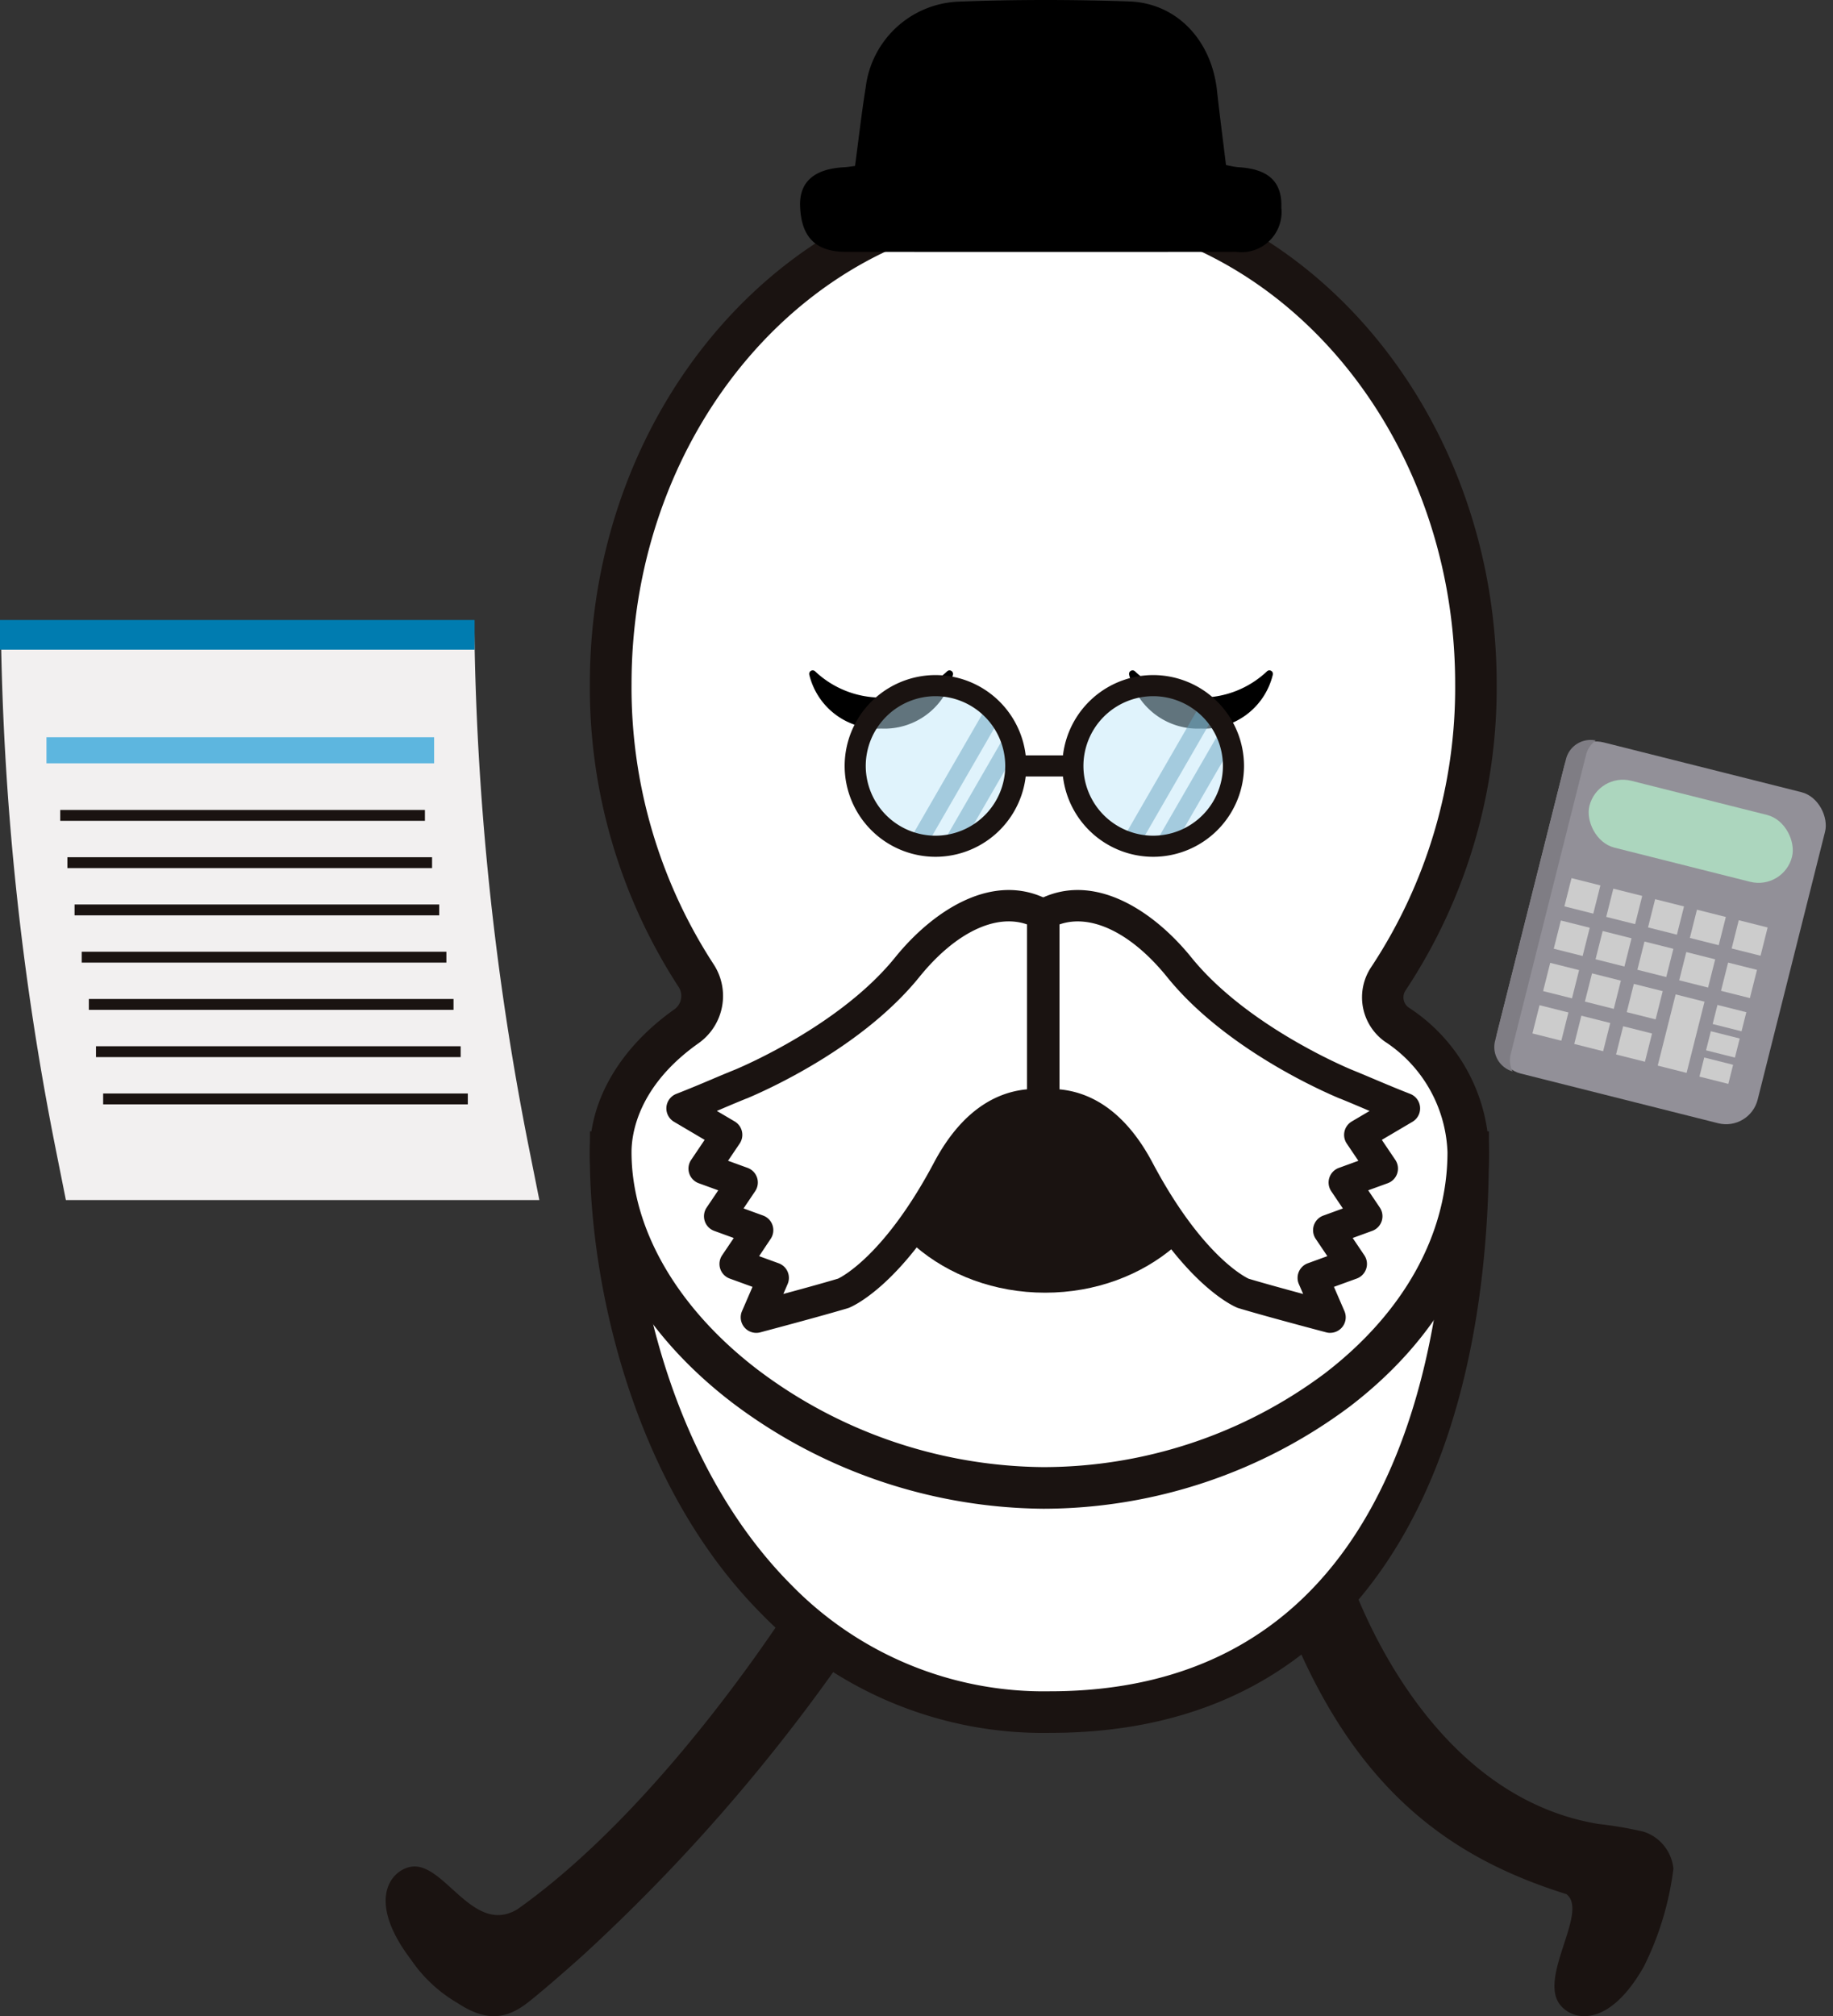 <svg xmlns="http://www.w3.org/2000/svg" width="112.556" height="123.778" viewBox="0 0 112.556 123.778">
  <rect x="0" y="0" width="112.556" height="123.778" fill="#333333" stroke="none"/>
  <g id="グループ_2378" data-name="グループ 2378" transform="translate(-1070.412 -4287.828)">
    <g id="グループ_208" data-name="グループ 208" transform="translate(1070.412 4287.828)">
      <g id="グループ_211" data-name="グループ 211" transform="translate(23.686 96.018)">
        <g id="グループ_209" data-name="グループ 209" transform="translate(0 1.05)">
          <g id="グループ_208-2" data-name="グループ 208">
            <path id="パス_462" data-name="パス 462" d="M1290.881,1765.873a111.145,111.145,0,0,0,17.2-20.194l-3.775-2.532s-8.071,13.3-17.7,20.135c-2.779,1.7-4.549-3.066-6.635-2.582-1.25.29-2.6,2.147.073,5.67a8.83,8.83,0,0,0,2.869,2.68c1.553,1.017,2.763,1.094,4.129.11C1287.77,1768.637,1290.194,1766.515,1290.881,1765.873Z" transform="translate(-1278.504 -1743.147)" fill="#1a1311"/>
          </g>
        </g>
        <g id="グループ_210" data-name="グループ 210" transform="translate(54.806 0)">
          <path id="パス_463" data-name="パス 463" d="M1544.486,1754.386c-11.344-1.892-15.527-15.957-15.527-15.957l-4.116,2.055c4.135,11.489,10.289,15.895,17.693,18.212,1.383,1.055-1.688,5.027-.418,6.752.761,1.033,3,1.534,5.178-2.311a18.65,18.65,0,0,0,1.811-6,2.658,2.658,0,0,0-1.817-2.271A23.871,23.871,0,0,0,1544.486,1754.386Z" transform="translate(-1524.843 -1738.429)" fill="#1a1311"/>
        </g>
      </g>
      <g id="グループ_214" data-name="グループ 214" transform="translate(36.219 10.702)">
        <g id="グループ_212" data-name="グループ 212" transform="translate(0 58.755)">
          <path id="パス_464" data-name="パス 464" d="M1393.236,1624.783c0,17.26-6.226,34.375-25.688,34.375s-27.051-20.594-26.969-34.375Z" transform="translate(-1339.301 -1623.506)" fill="#fff"/>
          <path id="パス_465" data-name="パス 465" d="M1363.084,1655.971a24.128,24.128,0,0,1-17.708-7.307c-7.855-7.9-10.586-20.212-10.538-28.352l.007-1.27h55.2v1.277c0,6.878-1,16.682-5.737,24.333C1379.657,1652.163,1372.514,1655.971,1363.084,1655.971Zm-25.676-34.374c.227,7.613,2.871,18.317,9.78,25.267a21.657,21.657,0,0,0,15.9,6.553c8.487,0,14.9-3.4,19.057-10.11,3.343-5.393,5.181-12.878,5.343-21.709Z" transform="translate(-1334.837 -1619.042)" fill="#1a1311"/>
        </g>
        <g id="グループ_213" data-name="グループ 213" transform="translate(0.001)">
          <path id="パス_466" data-name="パス 466" d="M1345.224,1411.73a2.285,2.285,0,0,0,.595-3.129,32.508,32.508,0,0,1-5.238-17.894c0-16.575,11.893-30.012,26.564-30.012s26.564,13.437,26.564,30.012a32.48,32.48,0,0,1-5.373,18.1,2.044,2.044,0,0,0,.5,2.8,9.615,9.615,0,0,1,4.4,7.84c0,11.459-12.755,20.614-26.093,20.614s-26.564-9.714-26.564-20.614C1340.581,1416.247,1342.733,1413.493,1345.224,1411.73Z" transform="translate(-1339.304 -1359.418)" fill="#fff"/>
          <path id="パス_467" data-name="パス 467" d="M1362.682,1436.877a32.082,32.082,0,0,1-19.058-6.481c-5.582-4.255-8.784-9.872-8.784-15.411,0-3.237,1.889-6.431,5.183-8.762h0a1.01,1.01,0,0,0,.265-1.384,33.669,33.669,0,0,1-5.448-18.6c0-17.253,12.49-31.289,27.842-31.289s27.842,14.036,27.842,31.289a33.616,33.616,0,0,1-5.589,18.808.767.767,0,0,0,.172,1.051,10.811,10.811,0,0,1,4.945,8.883c0,5.849-3.034,11.4-8.545,15.618A31.5,31.5,0,0,1,1362.682,1436.877Zm-21.183-28.568c-3.7,2.621-4.1,5.542-4.1,6.676,0,4.735,2.835,9.611,7.778,13.378a29.476,29.476,0,0,0,17.51,5.958,28.9,28.9,0,0,0,17.271-5.746c4.865-3.728,7.545-8.555,7.545-13.59a8.474,8.474,0,0,0-3.864-6.8,3.338,3.338,0,0,1-.821-4.56,31.073,31.073,0,0,0,5.156-17.386c0-15.844-11.344-28.735-25.287-28.735s-25.287,12.891-25.287,28.735a31.122,31.122,0,0,0,5.027,17.192,3.554,3.554,0,0,1-.924,4.875Z" transform="translate(-1334.84 -1354.954)" fill="#1a1311"/>
        </g>
      </g>
      <path id="パス_468" data-name="パス 468" d="M1409.892,1586.4c0-5.323,5.04-9.637,11.257-9.637s11.257,4.315,11.257,9.637-5.04,9.671-11.257,9.671S1409.892,1591.72,1409.892,1586.4Z" transform="translate(-1356.974 -1516.71)" fill="#1a1311"/>
      <g id="グループ_217" data-name="グループ 217" transform="translate(49.69 41.154)">
        <g id="グループ_215" data-name="グループ 215" transform="translate(0)">
          <path id="パス_469" data-name="パス 469" d="M1399.8,1495.4a4.324,4.324,0,0,1-4.414-3.317.216.216,0,0,1,.357-.2,5.9,5.9,0,0,0,8.112,0,.217.217,0,0,1,.358.2A4.324,4.324,0,0,1,1399.8,1495.4Z" transform="translate(-1395.384 -1491.826)"/>
        </g>
        <g id="グループ_216" data-name="グループ 216" transform="translate(19.64)">
          <path id="パス_470" data-name="パス 470" d="M1488.077,1495.4a4.324,4.324,0,0,1-4.414-3.317.217.217,0,0,1,.358-.2,5.9,5.9,0,0,0,8.112,0,.216.216,0,0,1,.357.2A4.324,4.324,0,0,1,1488.077,1495.4Z" transform="translate(-1483.66 -1491.826)"/>
        </g>
      </g>
      <path id="パス_471" data-name="パス 471" d="M1409.892,1581.323c0-5.323,5.04-9.637,11.257-9.637s11.257,4.315,11.257,9.637-5.04,9.67-11.257,9.67S1409.892,1586.645,1409.892,1581.323Z" transform="translate(-1356.974 -1512.764)" fill="#1a1311"/>
      <g id="グループ_222" data-name="グループ 222" transform="translate(40.922 54.642)">
        <g id="グループ_219" data-name="グループ 219" transform="translate(0 0)">
          <g id="グループ_218" data-name="グループ 218">
            <path id="パス_472" data-name="パス 472" d="M1363.88,1567.754c2.1-.878,7.2-3.441,10.223-7.177s6.157-4.425,8.306-3.245V1569c-.87,0-3.561-.244-5.82,4.012-3.4,6.413-6.409,7.579-6.409,7.579-1.163.353-3.333.94-5.35,1.476l1.049-2.421-2.349-.855,1.4-2.072-2.348-.854,1.4-2.073-2.348-.854,1.4-2.072-2.755-1.625C1361.666,1568.7,1362.742,1568.214,1363.88,1567.754Z" transform="translate(-1359.313 -1555.837)" fill="#fff"/>
            <path id="パス_473" data-name="パス 473" d="M1361.493,1579.638a.955.955,0,0,1-.876-1.335l.645-1.49-1.4-.509a.955.955,0,0,1-.465-1.431l.714-1.059-1.2-.437a.956.956,0,0,1-.465-1.432l.713-1.058-1.2-.436a.955.955,0,0,1-.466-1.431l.83-1.231-1.881-1.11a.955.955,0,0,1,.138-1.712c.823-.321,1.532-.62,2.217-.91.466-.2.917-.387,1.378-.573.685-.287,6.553-2.823,9.844-6.895,2.355-2.913,6.09-5.358,9.508-3.481a.955.955,0,0,1,.5.837v11.671a.955.955,0,0,1-.955.955h-.147c-.879-.009-2.95-.036-4.829,3.505-3.529,6.65-6.771,7.968-6.907,8.021-.022.009-.045.017-.068.024-1,.3-2.81.8-5.382,1.485A.943.943,0,0,1,1361.493,1579.638Zm.175-4.71,1.2.437a.955.955,0,0,1,.55,1.277l-.263.607c1.512-.408,2.656-.729,3.361-.941.245-.116,2.891-1.473,5.892-7.128,1.943-3.661,4.318-4.365,5.708-4.494v-10.125c-1.936-.677-4.414.515-6.609,3.229-3.519,4.354-9.445,6.976-10.6,7.458l-.01,0c-.454.184-.9.371-1.357.565l-.467.2,1.094.645a.955.955,0,0,1,.307,1.356l-.714,1.058,1.2.436a.955.955,0,0,1,.466,1.431l-.714,1.059,1.2.437a.955.955,0,0,1,.465,1.431Z" transform="translate(-1355.976 -1552.452)" fill="#1a1311"/>
          </g>
        </g>
        <g id="グループ_221" data-name="グループ 221" transform="translate(22.227 0)">
          <g id="グループ_220" data-name="グループ 220">
            <path id="パス_474" data-name="パス 474" d="M1478.7,1567.754c-2.1-.878-7.2-3.441-10.223-7.177s-6.157-4.425-8.306-3.245V1569c.871,0,3.561-.244,5.82,4.012,3.4,6.413,6.409,7.579,6.409,7.579,1.164.353,3.333.94,5.35,1.476l-1.049-2.421,2.349-.855-1.4-2.072,2.349-.854-1.4-2.073,2.348-.854-1.4-2.072,2.755-1.625C1480.918,1568.7,1479.842,1568.214,1478.7,1567.754Z" transform="translate(-1459.22 -1555.837)" fill="#fff"/>
            <path id="パス_475" data-name="パス 475" d="M1474.415,1579.638a.955.955,0,0,1-.245-.032c-2.575-.683-4.386-1.183-5.382-1.485-.023-.007-.046-.015-.069-.023-.136-.053-3.377-1.371-6.907-8.021-1.879-3.542-3.948-3.516-4.829-3.506h-.147a.955.955,0,0,1-.955-.955v-11.671a.956.956,0,0,1,.5-.837c3.418-1.877,7.153.568,9.508,3.481,3.292,4.071,9.159,6.608,9.844,6.894.461.187.912.377,1.378.574.686.29,1.395.589,2.217.91a.955.955,0,0,1,.138,1.712l-1.882,1.11.83,1.23a.956.956,0,0,1-.466,1.431l-1.2.436.713,1.058a.956.956,0,0,1-.466,1.432l-1.2.437.714,1.059a.955.955,0,0,1-.465,1.431l-1.4.509.645,1.49a.955.955,0,0,1-.876,1.334Zm-5.018-3.328c.7.212,1.847.532,3.356.94l-.263-.608a.955.955,0,0,1,.55-1.277l1.2-.437-.714-1.059a.955.955,0,0,1,.466-1.431l1.2-.437-.713-1.059a.956.956,0,0,1,.465-1.432l1.2-.436-.713-1.058a.956.956,0,0,1,.307-1.356l1.094-.645-.467-.2c-.459-.194-.9-.381-1.356-.565l-.01,0c-1.152-.482-7.078-3.1-10.6-7.458-2.194-2.714-4.673-3.906-6.608-3.229v10.125c1.39.129,3.765.833,5.708,4.494C1466.479,1574.8,1469.109,1576.173,1469.4,1576.31Z" transform="translate(-1455.882 -1552.452)" fill="#1a1311"/>
          </g>
        </g>
      </g>
      <g id="グループ_225" data-name="グループ 225" transform="translate(91.428 45.092)">
        <g id="グループ_223" data-name="グループ 223" transform="translate(0 0)">
          <rect id="長方形_43" data-name="長方形 43" width="16.513" height="20.958" rx="2" transform="translate(5.114) rotate(14.123)" fill="#929098"/>
          <path id="パス_476" data-name="パス 476" d="M1590.114,1511.949a1.552,1.552,0,0,1,.6-.884,1.556,1.556,0,0,0-1.831,1.143l-4.354,17.3a1.556,1.556,0,0,0,1.072,1.873,1.55,1.55,0,0,1-.112-1.063Z" transform="translate(-1584.151 -1510.697)" fill="#7f7d84"/>
        </g>
        <rect id="長方形_44" data-name="長方形 44" width="12.827" height="4.234" rx="2.117" transform="translate(6.689 2.325) rotate(14.123)" fill="#acd6be"/>
        <g id="グループ_224" data-name="グループ 224" transform="translate(2.672 8.818)">
          <rect id="長方形_45" data-name="長方形 45" width="1.829" height="1.788" transform="translate(2.399 0) rotate(14.123)" fill="#ccc"/>
          <rect id="長方形_46" data-name="長方形 46" width="1.829" height="1.788" transform="translate(4.967 0.646) rotate(14.123)" fill="#ccc"/>
          <rect id="長方形_47" data-name="長方形 47" width="1.829" height="1.788" transform="translate(7.534 1.292) rotate(14.123)" fill="#ccc"/>
          <rect id="長方形_48" data-name="長方形 48" width="1.829" height="1.788" transform="translate(10.102 1.938) rotate(14.123)" fill="#ccc"/>
          <rect id="長方形_49" data-name="長方形 49" width="1.829" height="1.788" transform="translate(12.669 2.584) rotate(14.123)" fill="#ccc"/>
          <rect id="長方形_50" data-name="長方形 50" width="1.829" height="1.788" transform="translate(1.745 2.6) rotate(14.123)" fill="#ccc"/>
          <rect id="長方形_51" data-name="長方形 51" width="1.829" height="1.788" transform="translate(4.312 3.247) rotate(14.123)" fill="#ccc"/>
          <rect id="長方形_52" data-name="長方形 52" width="1.829" height="1.788" transform="translate(6.88 3.893) rotate(14.123)" fill="#ccc"/>
          <rect id="長方形_53" data-name="長方形 53" width="1.829" height="1.788" transform="translate(9.448 4.539) rotate(14.123)" fill="#ccc"/>
          <rect id="長方形_54" data-name="長方形 54" width="1.829" height="1.788" transform="translate(12.015 5.185) rotate(14.123)" fill="#ccc"/>
          <rect id="長方形_55" data-name="長方形 55" width="1.829" height="1.788" transform="translate(1.091 5.201) rotate(14.123)" fill="#ccc"/>
          <rect id="長方形_56" data-name="長方形 56" width="1.829" height="1.788" transform="translate(3.658 5.847) rotate(14.123)" fill="#ccc"/>
          <rect id="長方形_57" data-name="長方形 57" width="1.829" height="1.788" transform="translate(6.226 6.493) rotate(14.123)" fill="#ccc"/>
          <rect id="長方形_58" data-name="長方形 58" width="1.829" height="4.508" transform="translate(8.793 7.139) rotate(14.123)" fill="#ccc"/>
          <rect id="長方形_59" data-name="長方形 59" width="1.829" height="1.209" transform="translate(11.361 7.785) rotate(14.123)" fill="#ccc"/>
          <rect id="長方形_60" data-name="長方形 60" width="1.829" height="1.209" transform="translate(10.955 9.399) rotate(14.123)" fill="#ccc"/>
          <rect id="長方形_61" data-name="長方形 61" width="1.829" height="1.209" transform="translate(10.549 11.013) rotate(14.123)" fill="#ccc"/>
          <rect id="長方形_62" data-name="長方形 62" width="1.829" height="1.788" transform="translate(0.436 7.801) rotate(14.123)" fill="#ccc"/>
          <rect id="長方形_63" data-name="長方形 63" width="1.829" height="1.788" transform="translate(3.004 8.447) rotate(14.123)" fill="#ccc"/>
          <rect id="長方形_64" data-name="長方形 64" width="1.829" height="1.788" transform="translate(5.571 9.093) rotate(14.123)" fill="#ccc"/>
        </g>
      </g>
      <path id="パス_477" data-name="パス 477" d="M1396.226,1317.039c.226-1.685.407-3.277.66-4.857a5.989,5.989,0,0,1,5.682-5.232c3.492-.134,7-.13,10.488-.013,2.931.1,5.057,2.383,5.395,5.458.166,1.509.363,3.014.554,4.582a5.742,5.742,0,0,0,.724.135c1.881.1,2.731.888,2.675,2.483a2.466,2.466,0,0,1-2.779,2.716q-11.973.012-23.946,0c-1.869,0-2.758-.9-2.826-2.807-.054-1.5.886-2.312,2.778-2.391C1395.788,1317.1,1395.947,1317.074,1396.226,1317.039Z" transform="translate(-1343.723 -1306.849)"/>
      <g id="グループ_226" data-name="グループ 226" transform="translate(0 38.063)">
        <path id="パス_478" data-name="パス 478" d="M1204.693,1510.535a174.417,174.417,0,0,1-3.364-32.389h-29.073a174.428,174.428,0,0,0,3.364,32.389l.634,3.176h29.073Z" transform="translate(-1172.208 -1478.099)" fill="#f2f0f0"/>
        <rect id="長方形_65" data-name="長方形 65" width="23.804" height="1.6" transform="translate(2.853 7.198)" fill="#5db6df"/>
        <rect id="長方形_66" data-name="長方形 66" width="29.143" height="1.822" transform="translate(0 0)" fill="#007cb0"/>
        <rect id="長方形_67" data-name="長方形 67" width="22.393" height="0.667" transform="translate(3.699 11.662)" fill="#1a1311"/>
        <rect id="長方形_68" data-name="長方形 68" width="22.393" height="0.667" transform="translate(4.138 14.564)" fill="#1a1311"/>
        <rect id="長方形_69" data-name="長方形 69" width="22.393" height="0.667" transform="translate(4.578 17.465)" fill="#1a1311"/>
        <rect id="長方形_70" data-name="長方形 70" width="22.393" height="0.667" transform="translate(5.017 20.366)" fill="#1a1311"/>
        <rect id="長方形_71" data-name="長方形 71" width="22.393" height="0.667" transform="translate(5.456 23.267)" fill="#1a1311"/>
        <rect id="長方形_72" data-name="長方形 72" width="22.393" height="0.667" transform="translate(5.895 26.168)" fill="#1a1311"/>
        <rect id="長方形_73" data-name="長方形 73" width="22.393" height="0.667" transform="translate(6.334 29.069)" fill="#1a1311"/>
      </g>
    </g>
    <g id="グループ_405" data-name="グループ 405" transform="translate(1122.278 4329.272)">
      <g id="グループ_404" data-name="グループ 404" transform="translate(0)">
        <g id="グループ_402" data-name="グループ 402" transform="translate(0.648 0.648)">
          <g id="グループ_401" data-name="グループ 401" opacity="0.5">
            <circle id="楕円形_91" data-name="楕円形 91" cx="4.931" cy="4.931" r="4.931" fill="#c2e7fa"/>
            <circle id="楕円形_92" data-name="楕円形 92" cx="4.931" cy="4.931" r="4.931" transform="translate(13.367)" fill="#c2e7fa"/>
          </g>
          <rect id="長方形_169" data-name="長方形 169" width="1.068" height="9.623" transform="translate(8.174 1.109) rotate(30)" fill="#69a4c0" opacity="0.5"/>
          <rect id="長方形_170" data-name="長方形 170" width="1.068" height="7.479" transform="translate(9.142 3.149) rotate(30)" fill="#69a4c0" opacity="0.5"/>
          <rect id="長方形_171" data-name="長方形 171" width="1.068" height="9.623" transform="translate(21.322 0.945) rotate(30)" fill="#69a4c0" opacity="0.5"/>
          <rect id="長方形_172" data-name="長方形 172" width="1.068" height="7.638" transform="translate(22.33 2.916) rotate(30)" fill="#69a4c0" opacity="0.5"/>
        </g>
        <g id="グループ_403" data-name="グループ 403" transform="translate(0)">
          <path id="パス_724" data-name="パス 724" d="M-823.494,3372.446a5.584,5.584,0,0,1-5.578-5.578,5.585,5.585,0,0,1,5.578-5.579,5.585,5.585,0,0,1,5.578,5.579A5.584,5.584,0,0,1-823.494,3372.446Zm0-9.861a4.288,4.288,0,0,0-4.283,4.283,4.288,4.288,0,0,0,4.283,4.282,4.288,4.288,0,0,0,4.283-4.282A4.288,4.288,0,0,0-823.494,3362.585Z" transform="translate(829.072 -3361.289)" fill="#1a1311"/>
          <path id="パス_725" data-name="パス 725" d="M-771.9,3372.446a5.585,5.585,0,0,1-5.578-5.578,5.585,5.585,0,0,1,5.578-5.579,5.585,5.585,0,0,1,5.578,5.579A5.584,5.584,0,0,1-771.9,3372.446Zm0-9.861a4.288,4.288,0,0,0-4.283,4.283,4.288,4.288,0,0,0,4.283,4.282,4.288,4.288,0,0,0,4.283-4.282A4.287,4.287,0,0,0-771.9,3362.585Z" transform="translate(790.845 -3361.289)" fill="#1a1311"/>
        </g>
      </g>
      <rect id="長方形_173" data-name="長方形 173" width="3.506" height="1.295" transform="translate(10.509 4.931)" fill="#1a1311"/>
    </g>
  </g>
</svg>
